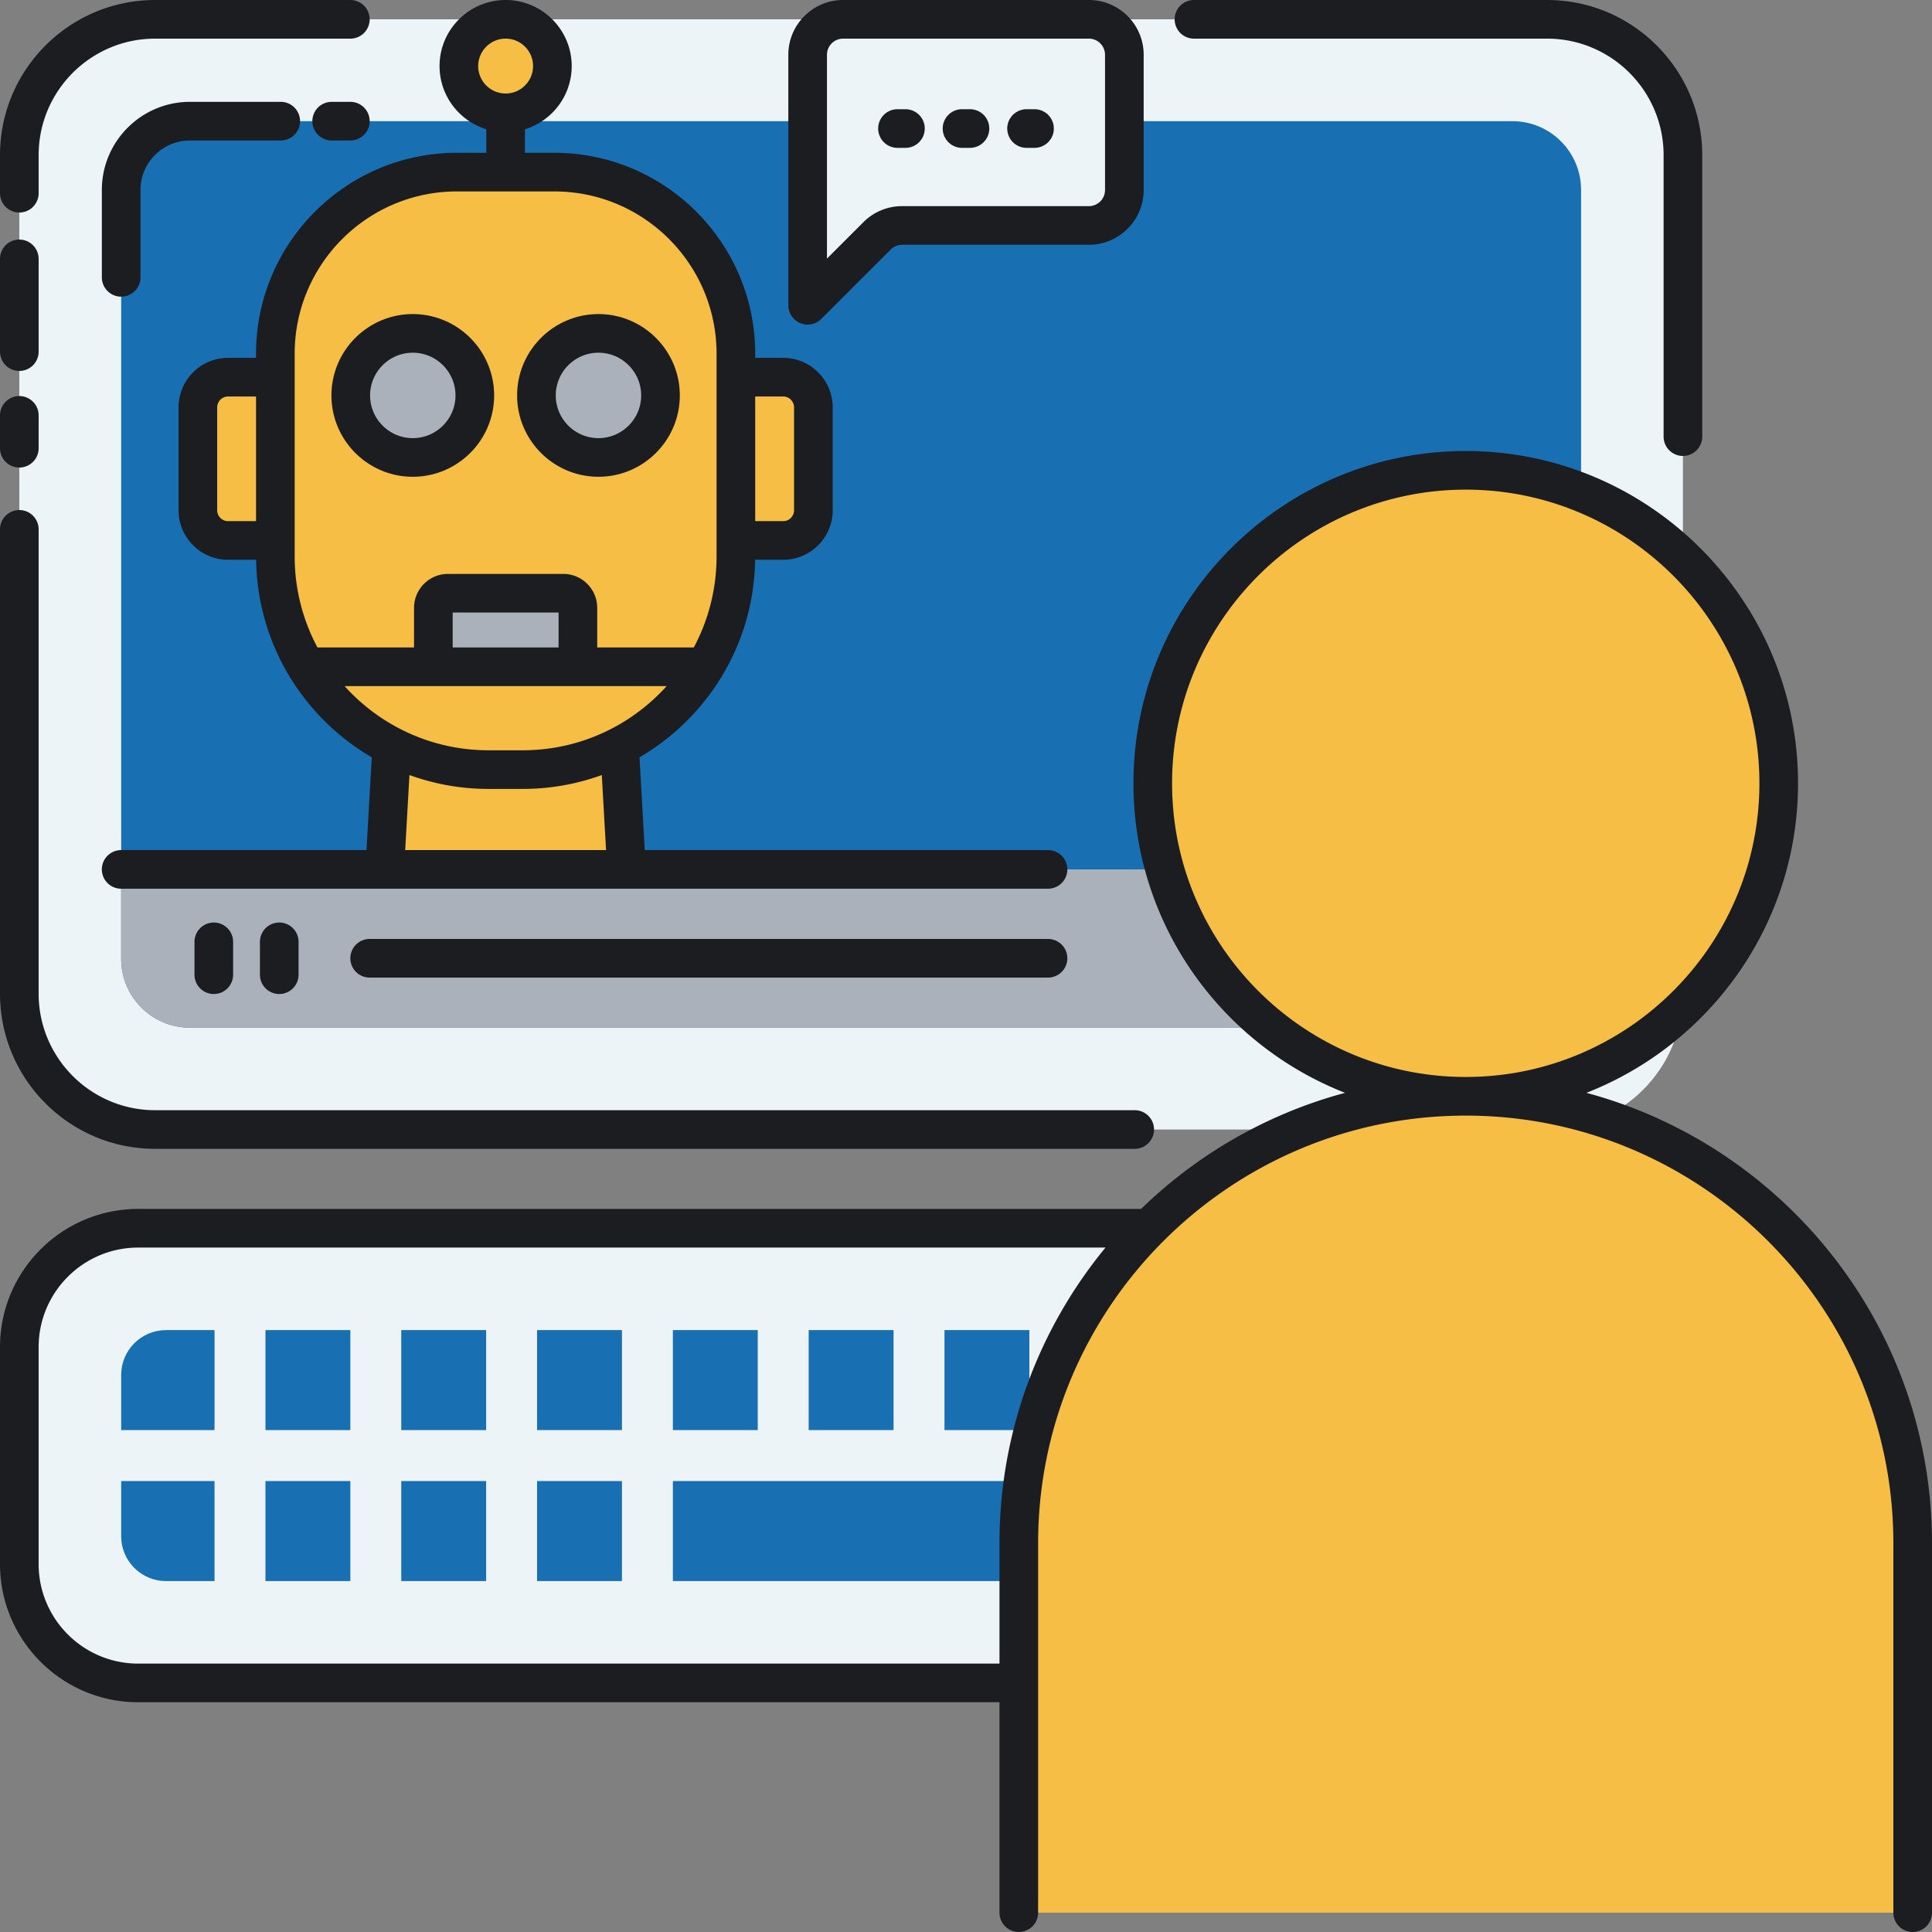 <svg xmlns="http://www.w3.org/2000/svg" xmlns:xlink="http://www.w3.org/1999/xlink" xmlns:svgjs="http://svgjs.com/svgjs" width="512" height="512" x="0" y="0" viewBox="0 0 500 500" style="enable-background:new 0 0 512 512" xml:space="preserve" class=""><rect x="0" y="0" width="500" height="500" fill="#808080" stroke="none"/><g><path fill="#ecf4f7" d="M400.392 292.318H40.146C20.735 292.318 5 276.583 5 257.172V40.146C5 20.735 20.735 5 40.146 5h360.246c19.411 0 35.146 15.735 35.146 35.146v217.026c0 19.411-15.735 35.146-35.146 35.146zM400.392 435.538H40.146C20.735 435.538 5 419.803 5 400.392v-47.374c0-19.411 15.735-35.146 35.146-35.146h360.246c19.411 0 35.146 15.735 35.146 35.146v47.374c0 19.411-15.735 35.146-35.146 35.146z" data-original="#ecf4f7" class=""></path><path fill="#186fb1" d="M49.152 265.959c-9.827 0-17.793-7.966-17.793-17.793V49.152c0-9.827 7.966-17.793 17.793-17.793h342.234c9.827 0 17.793 7.966 17.793 17.793v199.014c0 9.827-7.966 17.793-17.793 17.793z" data-original="#83e1e5" class="" opacity="1"></path><path fill="#aab1ba" d="M31.359 225v23.166c0 9.827 7.966 17.793 17.793 17.793h342.234c9.827 0 17.793-7.966 17.793-17.793V225z" data-original="#aab1ba" class=""></path><path fill="#186fb1" d="M103.848 344.232h21.966v25.88h-21.966zM138.994 344.232h21.966v25.88h-21.966zM174.14 344.232h21.966v25.88H174.14zM68.702 344.232h21.966v25.88H68.702zM55.522 344.232H42.965c-6.409 0-11.605 5.196-11.605 11.605v14.275h24.163v-25.88zM209.286 344.232h21.966v25.88h-21.966zM349.87 344.232h21.966v25.88H349.87zM314.724 344.232h21.966v25.88h-21.966zM31.359 383.292v14.281c0 6.409 5.196 11.605 11.605 11.605h12.557v-25.887H31.359zM409.179 370.112v-14.275c0-6.41-5.196-11.605-11.605-11.605h-12.557v25.88zM244.432 344.232h21.966v25.88h-21.966zM279.578 344.232h21.966v25.88h-21.966zM314.724 383.292h21.966v25.887h-21.966zM349.87 383.292h21.966v25.887H349.87zM279.578 383.292h21.966v25.887h-21.966zM385.016 409.179h12.557c6.409 0 11.605-5.196 11.605-11.605v-14.281h-24.163v25.886zM68.702 383.292h21.966v25.887H68.702zM103.848 383.292h21.966v25.887h-21.966zM138.994 383.292h21.966v25.887h-21.966zM231.252 383.292H174.14v25.887h92.258v-25.887z" data-original="#83e1e5" class="" opacity="1"></path><circle cx="379.333" cy="202.72" r="80.999" fill="#f7be46" data-original="#fddf7f" class="" opacity="1"></circle><path fill="#f7be46" d="M263.667 495v-95.615c0-63.881 51.786-115.667 115.667-115.667S495 335.505 495 399.385V495" data-original="#fddf7f" class="" opacity="1"></path><path fill="#ecf4f7" d="M290.983 14.178V49.17a9.178 9.178 0 0 1-9.178 9.178h-48.333a9.179 9.179 0 0 0-6.49 2.688L209.018 79V14.178A9.178 9.178 0 0 1 218.196 5h63.608a9.179 9.179 0 0 1 9.179 9.178z" data-original="#ecf4f7" class=""></path><path fill="#f7be46" d="M162.14 224.743H99.571l2.135-37.611h58.299z" data-original="#fddf7f" class="" opacity="1"></path><path fill="#f7be46" d="M135.274 199.173h-8.837c-30.471 0-55.173-24.702-55.173-55.173V91.523c0-25.945 21.033-46.978 46.978-46.978h25.226c25.945 0 46.978 21.033 46.978 46.978V144c.001 30.471-24.701 55.173-55.172 55.173zM59.03 139.873h12.234V97.61H59.03a7.82 7.82 0 0 0-7.819 7.819v26.626a7.82 7.82 0 0 0 7.819 7.818zM202.681 97.61h-12.234v42.263h12.234a7.82 7.82 0 0 0 7.819-7.819v-26.626a7.82 7.82 0 0 0-7.819-7.818z" data-original="#fddf7f" class="" opacity="1"></path><circle cx="130.856" cy="17.099" r="12.099" fill="#f7be46" data-original="#fddf7f" class="" opacity="1"></circle><circle cx="106.829" cy="102.335" r="16.052" fill="#aab1ba" data-original="#aab1ba" class=""></circle><circle cx="154.882" cy="102.335" r="16.052" fill="#aab1ba" data-original="#aab1ba" class=""></circle><path fill="#aab1ba" d="M145.78 172.565h-29.847a3.781 3.781 0 0 1-3.781-3.781v-11.476a3.781 3.781 0 0 1 3.781-3.781h29.847a3.781 3.781 0 0 1 3.781 3.781v11.476a3.78 3.78 0 0 1-3.781 3.781z" data-original="#aab1ba" class=""></path><path fill="#1c1d21" d="M0 91V67a5 5 0 1 1 10 0v24a5 5 0 1 1-10 0zm5 30a5 5 0 0 0 5-5v-8.5a5 5 0 1 0-10 0v8.5a5 5 0 0 0 5 5zM309 10h91.392c16.623 0 30.146 13.523 30.146 30.146V113a5 5 0 1 0 10 0V40.146C440.538 18.009 422.529 0 400.392 0H309a5 5 0 1 0 0 10zM5 55a5 5 0 0 0 5-5v-9.854C10 23.523 23.523 10 40.146 10h50.522a5 5 0 1 0 0-10H40.146C18.009 0 0 18.009 0 40.146V50a5 5 0 0 0 5 5zm35.146 242.318h253.521a5 5 0 1 0 0-10H40.146C23.523 287.318 10 273.795 10 257.172V137a5 5 0 1 0-10 0v120.172c0 22.137 18.009 40.146 40.146 40.146zM31.359 76.777a5 5 0 0 0 5-5V49.152c0-7.054 5.739-12.793 12.793-12.793h23.503a5 5 0 1 0 0-10H49.152c-12.568 0-22.793 10.225-22.793 22.793v22.625a5 5 0 0 0 5 5zm54.477-40.418h4.833a5 5 0 1 0 0-10h-4.833a5 5 0 1 0 0 10zM500 399.386V495a5 5 0 1 1-10 0v-95.614c0-61.022-49.645-110.667-110.667-110.667s-110.667 49.645-110.667 110.667V495a5 5 0 1 1-10 0v-54.462H35.753C16.039 440.538 0 424.499 0 404.785v-56.16c0-19.714 16.039-35.753 35.753-35.753h259.555c14.55-14.136 32.64-24.642 52.798-30.047-32.021-12.527-54.771-43.7-54.771-80.105 0-47.42 38.579-85.999 85.999-85.999s85.999 38.579 85.999 85.999c0 36.406-22.75 67.578-54.771 80.105C462.008 296.621 500 343.646 500 399.386zm-213.904-76.514H35.753c-14.2 0-25.753 11.553-25.753 25.753v56.16c0 14.2 11.553 25.753 25.753 25.753h222.914v-31.152c0-29.019 10.298-55.676 27.429-76.514zm93.237-44.153c41.906 0 75.999-34.093 75.999-75.999s-34.093-75.999-75.999-75.999-75.999 34.093-75.999 75.999 34.094 75.999 75.999 75.999zM204.018 79V14.179C204.018 6.36 210.378 0 218.196 0h63.608c7.818 0 14.178 6.36 14.178 14.179v34.992c0 7.817-6.36 14.178-14.178 14.178h-48.333a4.15 4.15 0 0 0-2.954 1.224l-17.963 17.963a4.998 4.998 0 0 1-5.45 1.084 5.001 5.001 0 0 1-3.086-4.62zm10-12.071 9.427-9.427a14.079 14.079 0 0 1 10.025-4.153h48.333a4.182 4.182 0 0 0 4.178-4.178V14.179A4.184 4.184 0 0 0 281.803 10h-63.608a4.183 4.183 0 0 0-4.178 4.179v52.75zm51.657-28.665h2.055a5 5 0 1 0 0-10h-2.055a5 5 0 1 0 0 10zm-16.702 0h2.055a5 5 0 1 0 0-10h-2.055a5 5 0 1 0 0 10zm-16.702 0h2.055a5 5 0 1 0 0-10h-2.055a5 5 0 1 0 0 10zM50.333 243.75v8.5a5 5 0 1 0 10 0v-8.5a5 5 0 1 0-10 0zm16.936 0v8.5a5 5 0 1 0 10 0v-8.5a5 5 0 1 0-10 0zm203.956-.75H95.667a5 5 0 1 0 0 10h175.558a5 5 0 1 0 0-10zM113.756 17.1c0-9.429 7.671-17.1 17.1-17.1s17.099 7.671 17.099 17.1c0 7.688-5.103 14.205-12.099 16.349v6.096h7.613c28.661 0 51.978 23.317 51.978 51.979v1.087h7.234c7.068 0 12.819 5.75 12.819 12.818v26.626c0 7.068-5.75 12.818-12.819 12.818h-7.257c-.158 10.974-3.257 21.247-8.559 30.058a4.99 4.99 0 0 1-.351.573 60.616 60.616 0 0 1-21.012 20.492L166.865 220h104.36a5 5 0 1 1 0 10H31.359a5 5 0 1 1 0-10h63.487l1.363-24.004a60.62 60.62 0 0 1-21.016-20.498 4.909 4.909 0 0 1-.331-.538c-5.313-8.817-8.419-19.102-8.576-30.088H59.03c-7.068 0-12.819-5.75-12.819-12.818v-26.626c0-7.068 5.75-12.818 12.819-12.818h7.234v-1.087c0-28.661 23.317-51.979 51.979-51.979h7.613v-6.096c-6.996-2.143-12.1-8.66-12.1-16.348zM59.03 134.873h7.234V102.61H59.03a2.822 2.822 0 0 0-2.819 2.818v26.626a2.823 2.823 0 0 0 2.819 2.819zm96.716 65.709a59.88 59.88 0 0 1-20.472 3.591h-8.836a59.88 59.88 0 0 1-20.472-3.591L104.863 220h51.985zm16.783-23.017H89.183c9.19 10.189 22.486 16.607 37.255 16.607h8.836c14.769.001 28.065-6.417 37.255-16.607zm-27.968-19.038h-27.409v9.038h27.409zm50.886-55.917v32.263h7.234a2.822 2.822 0 0 0 2.819-2.818v-26.626a2.822 2.822 0 0 0-2.819-2.818h-7.234zm-51.978-53.065h-25.226c-23.147 0-41.979 18.831-41.979 41.979V144a49.857 49.857 0 0 0 5.895 23.565h24.992v-10.258c0-4.842 3.939-8.78 8.781-8.78h29.847c4.842 0 8.781 3.938 8.781 8.78v10.258h24.991A49.857 49.857 0 0 0 185.446 144V91.523c.001-23.147-18.83-41.978-41.977-41.978zM123.756 17.1c0 3.914 3.185 7.099 7.1 7.099s7.099-3.185 7.099-7.099c0-3.915-3.185-7.1-7.099-7.1s-7.1 3.185-7.1 7.1zm4.125 85.235c0 11.608-9.444 21.052-21.052 21.052s-21.052-9.443-21.052-21.052 9.444-21.052 21.052-21.052c11.609 0 21.052 9.444 21.052 21.052zm-10 0c0-6.094-4.958-11.052-11.052-11.052s-11.052 4.958-11.052 11.052 4.958 11.052 11.052 11.052 11.052-4.958 11.052-11.052zm15.949 0c0-11.608 9.444-21.052 21.052-21.052s21.052 9.443 21.052 21.052-9.444 21.052-21.052 21.052-21.052-9.444-21.052-21.052zm10 0c0 6.094 4.958 11.052 11.052 11.052s11.052-4.958 11.052-11.052-4.958-11.052-11.052-11.052-11.052 4.958-11.052 11.052z" data-original="#1c1d21" class=""></path></g></svg>